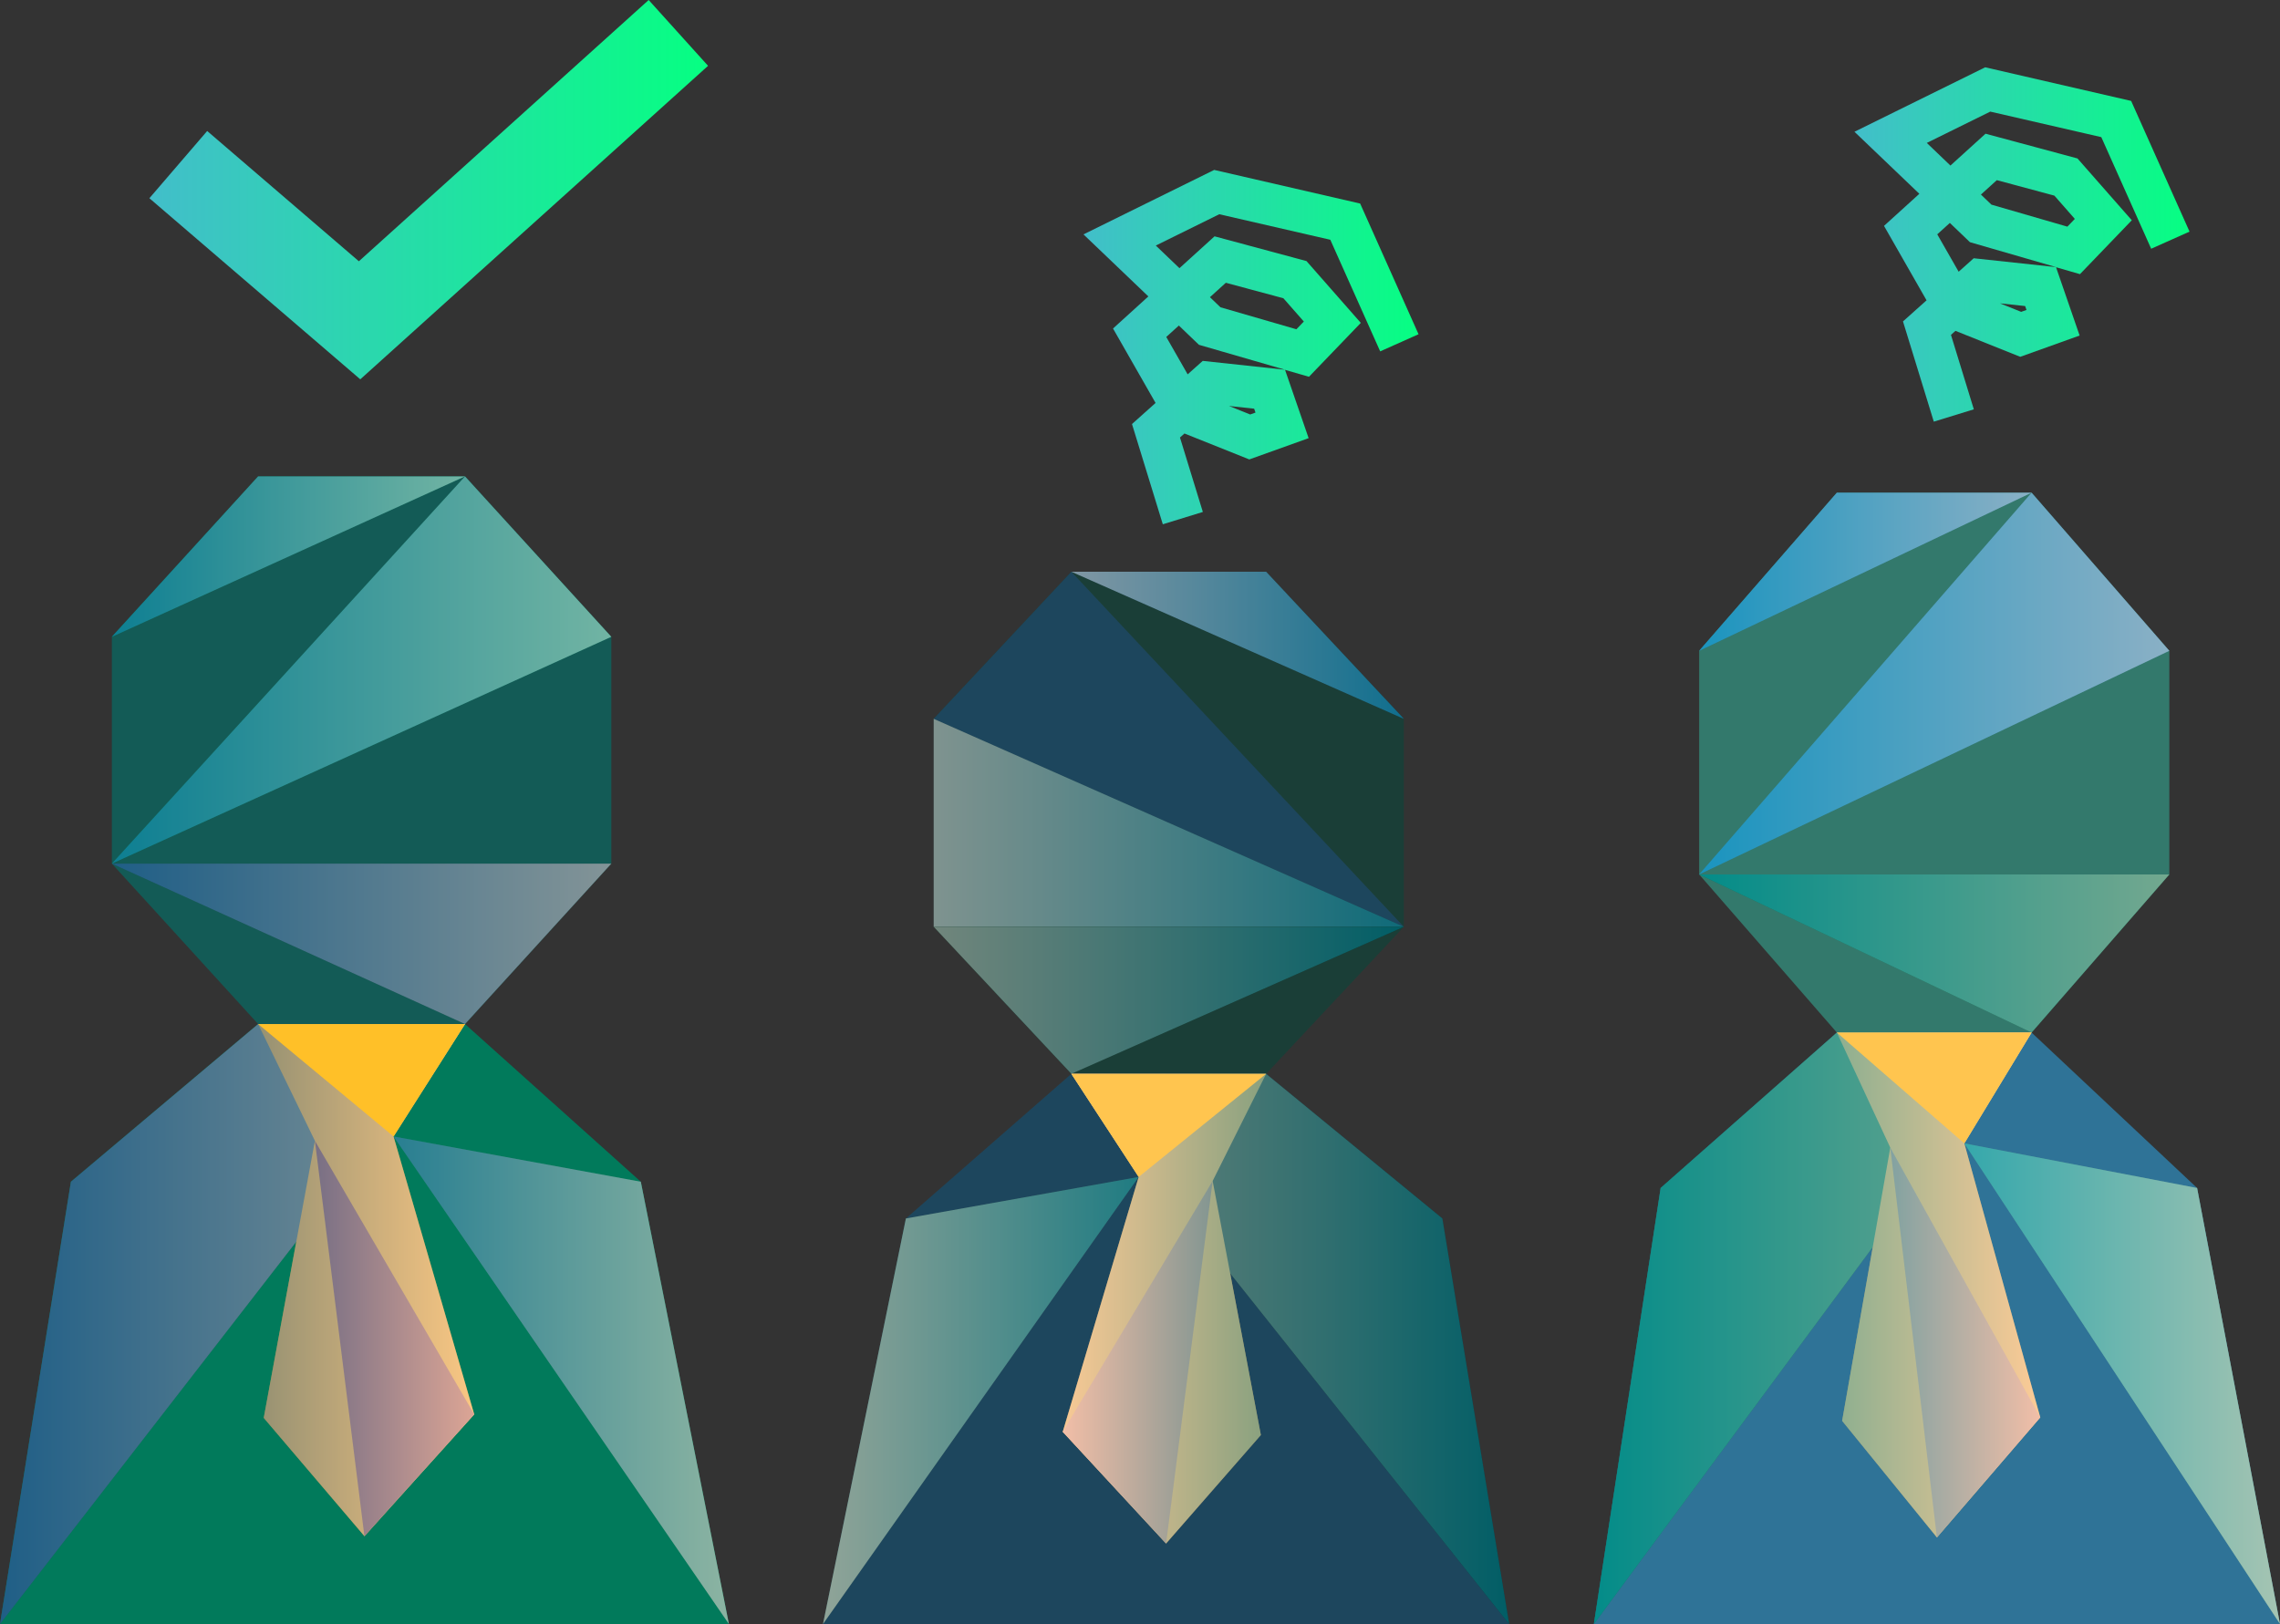 <?xml version="1.0" encoding="UTF-8"?><svg xmlns="http://www.w3.org/2000/svg" xmlns:xlink="http://www.w3.org/1999/xlink" viewBox="0 0 385.83 274.87"><rect x="0" y="0" width="385.83" height="274.87" fill="#333333" stroke="none"/><defs><style>.cls-1{fill:url(#_名称未設定グラデーション_179);}.cls-2{fill:url(#_名称未設定グラデーション_177);}.cls-3{fill:url(#_名称未設定グラデーション_183);}.cls-4{mix-blend-mode:overlay;opacity:.44;}.cls-5{fill:#f39e42;}.cls-6{fill:#017a5b;}.cls-7{fill:#e88b62;}.cls-8{fill:#f69b21;}.cls-9{fill:#ffc028;}.cls-10{fill:#ffc54f;}.cls-11{fill:#fba344;}.cls-12{fill:#022816;}.cls-13{fill:#327959;}.cls-14{fill:#2f7397;}.cls-15{fill:#c05f42;}.cls-16{fill:#214145;}.cls-17{fill:#056337;}.cls-18{fill:#135b56;}.cls-19{fill:#1d465d;}.cls-20{fill:#1a3e37;}.cls-21{fill:#395c48;}.cls-22{fill:#5e9676;}.cls-23{fill:#33796c;}.cls-24{fill:url(#_名称未設定グラデーション_183-3);}.cls-25{fill:url(#_名称未設定グラデーション_183-2);}.cls-26{fill:url(#_名称未設定グラデーション_177-4);}.cls-27{fill:url(#_名称未設定グラデーション_177-3);}.cls-28{fill:url(#_名称未設定グラデーション_177-5);}.cls-29{fill:url(#_名称未設定グラデーション_177-2);}.cls-30{fill:url(#_名称未設定グラデーション_177-7);}.cls-31{fill:url(#_名称未設定グラデーション_177-6);}.cls-32{fill:url(#_名称未設定グラデーション_179-6);}.cls-33{fill:url(#_名称未設定グラデーション_179-4);}.cls-34{fill:url(#_名称未設定グラデーション_179-3);}.cls-35{fill:url(#_名称未設定グラデーション_179-5);}.cls-36{fill:url(#_名称未設定グラデーション_179-7);}.cls-37{fill:url(#_名称未設定グラデーション_179-2);}.cls-38{fill:url(#_名称未設定グラデーション_11-4);}.cls-39{fill:url(#_名称未設定グラデーション_11-2);}.cls-40{fill:url(#_名称未設定グラデーション_11-5);}.cls-41{fill:url(#_名称未設定グラデーション_11-3);}.cls-42{fill:url(#_名称未設定グラデーション_11-6);}.cls-43{fill:url(#_名称未設定グラデーション_11-7);}.cls-44{fill:url(#_名称未設定グラデーション_11);}.cls-45{isolation:isolate;}</style><linearGradient id="_名称未設定グラデーション_177" x1="237.77" y1="113.4" x2="322.29" y2="113.4" gradientTransform="translate(341.22) rotate(-180) scale(1 -1)" gradientUnits="userSpaceOnUse"><stop offset="0" stop-color="#fff"/><stop offset="1" stop-color="#1c85d9"/></linearGradient><linearGradient id="_名称未設定グラデーション_177-2" x1="262.53" y1="94.21" x2="322.29" y2="94.21" xlink:href="#_名称未設定グラデーション_177"/><linearGradient id="_名称未設定グラデーション_177-3" x1="237.77" y1="159.74" y2="159.74" xlink:href="#_名称未設定グラデーション_177"/><linearGradient id="_名称未設定グラデーション_177-4" x1="262.53" y1="224.09" x2="341.22" y2="224.09" xlink:href="#_名称未設定グラデーション_177"/><linearGradient id="_名称未設定グラデーション_177-5" x1="260.97" y1="216.66" x2="297.54" y2="216.66" xlink:href="#_名称未設定グラデーション_177"/><linearGradient id="_名称未設定グラデーション_177-6" x1="217.87" y1="233.61" x2="274.62" y2="233.61" xlink:href="#_名称未設定グラデーション_177"/><linearGradient id="_名称未設定グラデーション_177-7" x1="260.97" y1="226.54" x2="287.93" y2="226.54" xlink:href="#_名称未設定グラデーション_177"/><linearGradient id="_名称未設定グラデーション_11" x1="-18.92" y1="139.26" x2="60.64" y2="139.26" gradientTransform="translate(176.92)" gradientUnits="userSpaceOnUse"><stop offset="0" stop-color="#fff"/><stop offset="1" stop-color="#00a3cd"/></linearGradient><linearGradient id="_名称未設定グラデーション_11-2" x1="4.38" y1="109.21" x2="60.64" y2="109.21" xlink:href="#_名称未設定グラデーション_11"/><linearGradient id="_名称未設定グラデーション_11-3" y1="169.31" y2="169.31" xlink:href="#_名称未設定グラデーション_11"/><linearGradient id="_名称未設定グラデーション_11-4" x1="4.38" y1="228.31" x2="78.46" y2="228.31" xlink:href="#_名称未設定グラデーション_11"/><linearGradient id="_名称未設定グラデーション_11-5" x1="2.92" y1="221.49" x2="37.34" y2="221.49" xlink:href="#_名称未設定グラデーション_11"/><linearGradient id="_名称未設定グラデーション_11-6" x1="-37.65" y1="237.04" x2="15.77" y2="237.04" xlink:href="#_名称未設定グラデーション_11"/><linearGradient id="_名称未設定グラデーション_11-7" x1="2.92" y1="230.56" x2="28.29" y2="230.56" xlink:href="#_名称未設定グラデーション_11"/><linearGradient id="_名称未設定グラデーション_179" x1="-25.88" y1="115.69" x2="53.68" y2="115.69" gradientTransform="translate(341.22) rotate(-180) scale(1 -1)" gradientUnits="userSpaceOnUse"><stop offset="0" stop-color="#fff"/><stop offset="1" stop-color="#00bff1"/></linearGradient><linearGradient id="_名称未設定グラデーション_179-2" x1="-2.58" y1="96.77" x2="53.68" y2="96.77" xlink:href="#_名称未設定グラデーション_179"/><linearGradient id="_名称未設定グラデーション_179-3" x1="-25.88" y1="161.38" y2="161.38" xlink:href="#_名称未設定グラデーション_179"/><linearGradient id="_名称未設定グラデーション_179-4" x1="-2.58" y1="224.81" x2="71.5" y2="224.81" xlink:href="#_名称未設定グラデーション_179"/><linearGradient id="_名称未設定グラデーション_179-5" x1="-4.04" y1="217.48" x2="30.38" y2="217.48" xlink:href="#_名称未設定グラデーション_179"/><linearGradient id="_名称未設定グラデーション_179-6" x1="-44.61" y1="234.19" x2="8.81" y2="234.19" xlink:href="#_名称未設定グラデーション_179"/><linearGradient id="_名称未設定グラデーション_179-7" x1="-4.04" y1="227.23" x2="21.33" y2="227.23" xlink:href="#_名称未設定グラデーション_179"/><linearGradient id="_名称未設定グラデーション_183" x1="25.28" y1="32.1" x2="119.82" y2="32.1" gradientUnits="userSpaceOnUse"><stop offset="0" stop-color="#42beca"/><stop offset="1" stop-color="#06ff82"/></linearGradient><linearGradient id="_名称未設定グラデーション_183-2" x1="183.35" y1="58.74" x2="240.06" y2="58.74" xlink:href="#_名称未設定グラデーション_183"/><linearGradient id="_名称未設定グラデーション_183-3" x1="313.82" y1="41.37" x2="370.53" y2="41.37" xlink:href="#_名称未設定グラデーション_183"/></defs><g class="cls-45"><g id="_レイヤー_2"><g id="_レイヤー_1-2"><polygon class="cls-18" points="43.68 80.63 78.69 80.63 103.45 107.78 103.45 146.17 78.69 173.32 43.68 173.32 18.93 146.17 18.93 107.78 43.68 80.63"/><polygon class="cls-6" points="123.35 274.87 0 274.87 12 200.01 43.68 173.32 78.69 173.32 108.44 200.01 123.35 274.87"/><polygon class="cls-6" points="103.45 107.78 18.93 146.17 78.69 80.63 103.45 107.78"/><polygon class="cls-6" points="18.93 107.78 78.69 80.63 43.68 80.63 18.93 107.78"/><polygon class="cls-16" points="103.45 146.17 18.93 146.17 78.69 173.32 103.45 146.17"/><polygon class="cls-16" points="0 274.87 78.69 173.32 43.68 173.32 12 200.01 0 274.87"/><polygon class="cls-8" points="78.69 173.32 43.68 173.32 53.29 193.08 44.63 239.98 61.67 260 80.25 239.38 66.6 192.35 78.69 173.32"/><polygon class="cls-13" points="123.35 274.87 66.6 192.35 108.44 200.01 123.35 274.87"/><polygon class="cls-15" points="53.29 193.08 80.25 239.38 61.67 260 53.29 193.08"/><g class="cls-4"><polygon class="cls-2" points="103.45 107.78 18.93 146.17 78.69 80.63 103.45 107.78"/><polygon class="cls-29" points="18.93 107.78 78.69 80.63 43.68 80.63 18.93 107.78"/><polygon class="cls-27" points="103.45 146.17 18.93 146.17 78.69 173.32 103.45 146.17"/><polygon class="cls-26" points="0 274.87 78.69 173.32 43.68 173.32 12 200.01 0 274.87"/><polygon class="cls-28" points="78.69 173.32 43.68 173.32 53.29 193.08 44.63 239.98 61.67 260 80.25 239.38 66.6 192.35 78.69 173.32"/><polygon class="cls-31" points="123.35 274.87 66.6 192.35 108.44 200.01 123.35 274.87"/><polygon class="cls-30" points="53.29 193.08 80.25 239.38 61.67 260 53.29 193.08"/></g><polygon class="cls-9" points="66.6 192.35 43.68 173.32 78.69 173.32 66.6 192.35"/><polygon class="cls-20" points="214.26 96.77 181.3 96.77 158 121.66 158 156.86 181.3 181.75 214.26 181.75 237.56 156.86 237.56 121.66 214.26 96.77"/><polygon class="cls-19" points="139.27 274.87 255.38 274.87 244.08 206.23 214.26 181.75 181.3 181.75 153.3 206.23 139.27 274.87"/><polygon class="cls-19" points="158 121.66 237.56 156.86 181.3 96.77 158 121.66"/><polygon class="cls-19" points="237.56 121.66 181.3 96.77 214.26 96.77 237.56 121.66"/><polygon class="cls-12" points="158 156.86 237.56 156.86 181.3 181.75 158 156.86"/><polygon class="cls-12" points="255.38 274.87 181.3 181.75 214.26 181.75 244.08 206.23 255.38 274.87"/><polygon class="cls-5" points="181.3 181.75 214.26 181.75 205.21 199.88 213.37 242.88 197.33 261.24 179.84 242.33 192.69 199.2 181.3 181.75"/><polygon class="cls-21" points="139.27 274.87 192.69 199.2 153.3 206.23 139.27 274.87"/><polygon class="cls-7" points="205.21 199.88 179.84 242.33 197.33 261.24 205.21 199.88"/><g class="cls-4"><polygon class="cls-44" points="158 121.66 158 156.86 237.56 156.86 158 121.66"/><polygon class="cls-39" points="237.56 121.66 181.3 96.77 214.26 96.77 237.56 121.66"/><polygon class="cls-41" points="158 156.86 237.56 156.86 181.3 181.75 158 156.86"/><polygon class="cls-38" points="255.38 274.87 181.3 181.75 214.26 181.75 244.08 206.23 255.38 274.87"/><polygon class="cls-40" points="181.3 181.75 214.26 181.75 205.21 199.88 213.37 242.88 197.33 261.24 179.84 242.33 192.69 199.2 181.3 181.75"/><polygon class="cls-42" points="139.27 274.87 192.69 199.2 153.3 206.23 139.27 274.87"/><polygon class="cls-43" points="205.21 199.88 179.84 242.33 197.33 261.24 205.21 199.88"/></g><polygon class="cls-10" points="192.69 199.2 214.26 181.75 181.3 181.75 192.69 199.2"/><polygon class="cls-23" points="310.84 83.39 343.79 83.39 367.1 110.15 367.1 148 343.79 174.76 310.84 174.76 287.54 148 287.54 110.15 310.84 83.39"/><polygon class="cls-14" points="385.83 274.87 269.72 274.87 281.02 201.07 310.84 174.76 343.79 174.76 371.8 201.07 385.83 274.87"/><polygon class="cls-14" points="367.1 110.15 287.54 148 343.79 83.39 367.1 110.15"/><polygon class="cls-14" points="287.54 110.15 343.79 83.39 310.84 83.39 287.54 110.15"/><polygon class="cls-17" points="367.1 148 287.54 148 343.79 174.76 367.1 148"/><polygon class="cls-17" points="269.72 274.87 343.79 174.76 310.84 174.76 281.02 201.07 269.72 274.87"/><polygon class="cls-11" points="343.79 174.76 310.84 174.76 319.88 194.24 311.73 240.48 327.77 260.21 345.26 239.89 332.41 193.52 343.79 174.76"/><polygon class="cls-22" points="385.83 274.87 332.41 193.52 371.8 201.07 385.83 274.87"/><polygon class="cls-7" points="319.88 194.24 345.26 239.89 327.77 260.21 319.88 194.24"/><g class="cls-4"><polygon class="cls-1" points="367.1 110.15 287.54 148 343.79 83.39 367.1 110.15"/><polygon class="cls-37" points="287.54 110.15 343.79 83.39 310.84 83.39 287.54 110.15"/><polygon class="cls-34" points="367.1 148 287.54 148 343.79 174.76 367.1 148"/><polygon class="cls-33" points="269.72 274.87 343.79 174.76 310.84 174.76 281.02 201.07 269.72 274.87"/><polygon class="cls-35" points="343.79 174.76 310.84 174.76 319.88 194.24 311.73 240.48 327.77 260.21 345.26 239.89 332.41 193.52 343.79 174.76"/><polygon class="cls-32" points="385.83 274.87 332.41 193.52 371.8 201.07 385.83 274.87"/><polygon class="cls-36" points="319.88 194.24 345.26 239.89 327.77 260.21 319.88 194.24"/></g><polygon class="cls-10" points="332.41 193.52 310.84 174.76 343.79 174.76 332.41 193.52"/><polygon class="cls-3" points="60.97 64.2 25.28 33.55 35.06 22.17 60.73 44.22 109.77 0 119.82 11.14 60.97 64.2"/><path class="cls-25" d="m196.77,88.72l-5.21-16.95,3.99-3.57-7.2-12.6,5.98-5.43-10.98-10.5,22.12-10.91,24.7,5.69,9.88,22.12-6.49,2.9-8.44-18.89-18.79-4.32-10.74,5.3,4,3.83,5.94-5.39,15.56,4.19,9.19,10.46-8.77,9.12-4.05-1.17,3.99,11.56-10.04,3.6-10.97-4.39-.76.68,3.87,12.6-6.79,2.09Zm11.2-20.01l3.59,1.44.9-.32-.23-.66-4.27-.46Zm-10.61-11.68l3.62,6.33,2.55-2.28,13.94,1.5-14.58-4.22-3.4-3.26-2.13,1.93Zm9.18-5.02l12.84,3.72,1.26-1.31-3.46-3.94-9.74-2.62-2.69,2.44,1.78,1.71Z"/><path class="cls-24" d="m327.24,71.35l-5.21-16.95,3.99-3.57-7.2-12.6,5.98-5.43-10.98-10.5,22.12-10.91,24.7,5.69,9.88,22.12-6.49,2.9-8.44-18.89-18.79-4.32-10.74,5.3,4,3.83,5.94-5.39,15.56,4.19,9.19,10.46-8.77,9.12-4.05-1.17,3.99,11.56-10.04,3.6-10.97-4.39-.76.68,3.87,12.6-6.79,2.09Zm11.2-20.01l3.59,1.44.9-.32-.23-.66-4.27-.46Zm-10.61-11.68l3.62,6.33,2.55-2.28,13.94,1.5-14.58-4.22-3.4-3.26-2.13,1.93Zm9.18-5.02l12.84,3.72,1.26-1.31-3.46-3.94-9.74-2.62-2.69,2.44,1.78,1.71Z"/></g></g></g></svg>